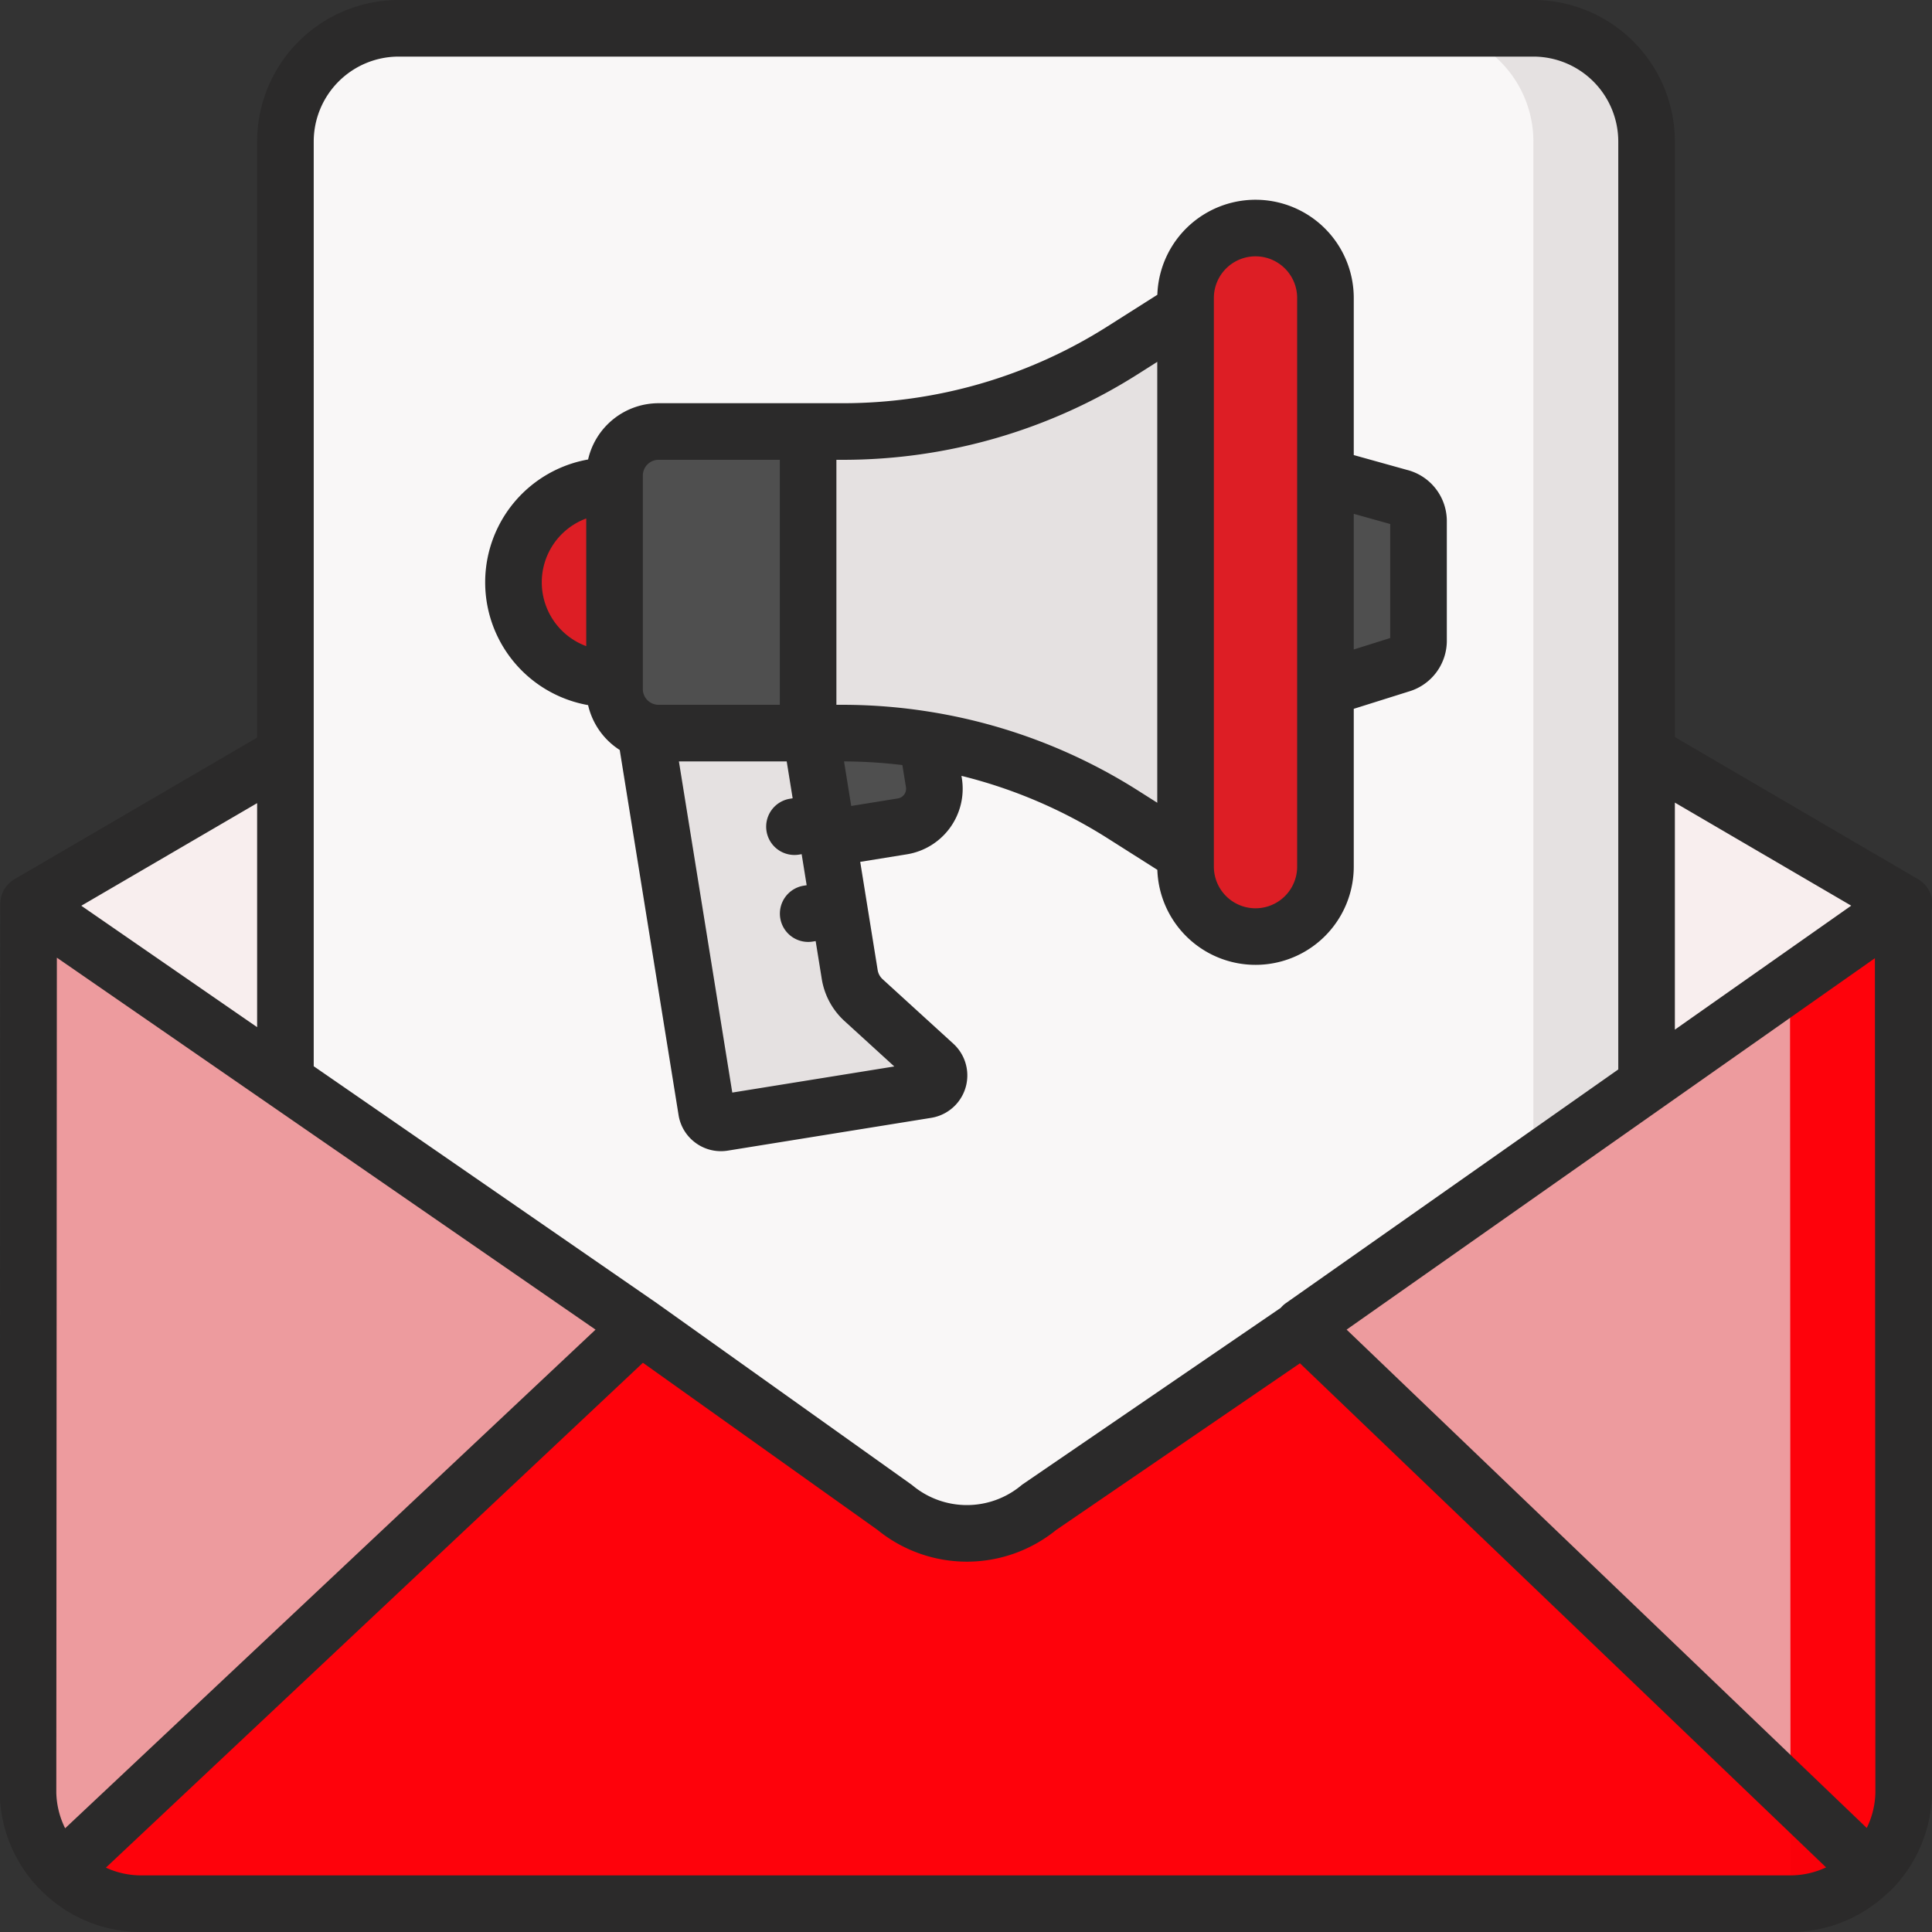 <svg xmlns="http://www.w3.org/2000/svg" viewBox="0 0 512 512" id="EmailMarketing"><rect x="0" y="0" width="512" height="512" fill="#333333" stroke="none"/><path fill="#f8eeee" d="M7.577 239.5 256.248 94.364 504.577 239.5l-248.5 196.021L7.577 239.5z" class="colorefedef svgShape"></path><rect width="360.726" height="497" x="75.637" y="7.5" fill="#f9f7f7" rx="30" class="colorf9f7f8 svgShape"></rect><path fill="#e5e1e1" d="M406.363 7.5h-30a30 30 0 0 1 30 30v437a30 30 0 0 1-30 30h30a30 30 0 0 0 30-30v-437a30 30 0 0 0-30-30Z" class="colore5e1e5 svgShape"></path><path fill="#4f4f4f" d="m239.118 219.004-20.46 3.297-6.316-32.917 31.013-7.633 4.136 25.664a10.11 10.11 0 0 1-8.373 11.59Z" class="color7a6d79 svgShape"></path><path fill="#e5e1e1" d="m245.582 288.837-53.894 8.686a3.888 3.888 0 0 1-4.457-3.22L169.826 186.3l42.654-6.874 12.705 78.84a11.665 11.665 0 0 0 3.656 6.763l18.742 17.096a3.888 3.888 0 0 1-2.001 6.711Z" class="colore5e1e5 svgShape"></path><path fill="#4f4f4f" d="M174.524 114.354h39.631v79.925h-39.63a11.665 11.665 0 0 1-11.666-11.665V126.02a11.665 11.665 0 0 1 11.665-11.665Z" class="color7a6d79 svgShape"></path><path fill="#e5e1e1" d="m314.188 226.379-16.617-10.54a138.584 138.584 0 0 0-74.233-21.56h-9.183v-79.925h9.183a138.584 138.584 0 0 0 74.233-21.558l16.617-10.54Z" class="colore5e1e5 svgShape"></path><path fill="#dd1e25" d="M351.26 229.668V78.966a18.537 18.537 0 0 0-18.536-18.539 18.537 18.537 0 0 0-18.536 18.539v150.702a18.537 18.537 0 0 0 18.536 18.539 18.537 18.537 0 0 0 18.536-18.539Z" class="colorfd4755 svgShape"></path><path fill="#4f4f4f" d="m371.05 176.118-19.79 6.223v-56.048l19.535 5.445a6.603 6.603 0 0 1 5.128 6.15v32.155a6.561 6.561 0 0 1-4.873 6.075Z" class="color7a6d79 svgShape"></path><path fill="#dd1e25" d="M161.642 128.751h1.217v51.131h-1.217a25.566 25.566 0 0 1-25.565-25.565 25.566 25.566 0 0 1 25.565-25.566Z" class="colorfd4755 svgShape"></path><path fill="#fe020b" d="M495.75 495.6a29.906 29.906 0 0 1-21.33 8.9h-437a29.873 29.873 0 0 1-21.16-8.75l153.46-144.284 67.39 48.014a29.995 29.995 0 0 0 38.27-.02l70.03-47.884Z" class="colorfed402 svgShape"></path><path fill="#ed9b9e" d="M16.253 495.754 169.725 351.47 7.577 239.5l-.154 235.606a29.913 29.913 0 0 0 8.83 20.648zm479.432 0L345.095 351.47 504.362 239.5l.138 235.606a29.9 29.9 0 0 1-8.815 20.648z" class="colorfedf30 svgShape"></path><path fill="#fe020b" d="m504.362 239.5-29.988 21.082.126 214.524c-.002.113-.011.224-.015.336l21.2 20.312a29.9 29.9 0 0 0 8.815-20.648Z" class="colorfed402 svgShape"></path><path fill="#fa0009" d="m474.478 475.222.014 29.276a29.904 29.904 0 0 0 21.258-8.898Z" class="colorfac600 svgShape"></path><path d="M184.401 302.916a11.3 11.3 0 0 0 6.644 2.158 11.568 11.568 0 0 0 1.837-.147l53.892-8.686a11.387 11.387 0 0 0 5.863-19.656l-18.743-17.096a4.184 4.184 0 0 1-1.304-2.415l-4.622-28.675 12.335-1.993a17.601 17.601 0 0 0 14.591-20.194l-.097-.6a130.957 130.957 0 0 1 38.757 16.56l13.156 8.345a26.032 26.032 0 0 0 52.05-.849v-41.823l14.54-4.573a14.031 14.031 0 0 0 10.123-13.23V137.89a13.995 13.995 0 0 0-10.614-13.376l-14.049-3.915V78.966a26.032 26.032 0 0 0-52.05-.849l-13.156 8.345a130.887 130.887 0 0 1-70.216 20.393h-48.814a19.187 19.187 0 0 0-18.674 14.915 33.057 33.057 0 0 0 0 65.094 19.227 19.227 0 0 0 8.386 11.89l15.59 96.742a11.313 11.313 0 0 0 4.575 7.42Zm174.36-166.743 9.662 2.697v30.212l-9.663 3.038Zm-37.073-57.207a11.036 11.036 0 1 1 22.072 0v150.702a11.036 11.036 0 1 1-22.072 0Zm-166.329 92.267a18.034 18.034 0 0 1 0-33.832Zm84.265 39.322a2.588 2.588 0 0 1-1.7 1.041l-12.342 1.994-1.903-11.805a131.39 131.39 0 0 1 15.46.966l.947 5.853a2.608 2.608 0 0 1-.462 1.951Zm-17.969-88.7h1.683a145.86 145.86 0 0 0 78.25-22.726l5.1-3.235V212.74l-5.1-3.235a145.84 145.84 0 0 0-54.685-20.796c-.091-.015-.182-.032-.274-.044a146.313 146.313 0 0 0-23.291-1.886h-1.683Zm-11.594 89.703-.7.113a7.5 7.5 0 1 0 2.386 14.809l.7-.113 1.326 8.224-.7.113a7.5 7.5 0 1 0 2.386 14.808l.7-.113 1.622 10.061a19.233 19.233 0 0 0 6.006 11.111l13.212 12.052-42.938 6.92-14.144-87.764h28.568Zm-39.702-28.944V126.02a4.17 4.17 0 0 1 4.165-4.165h32.131v64.925h-32.131a4.17 4.17 0 0 1-4.165-4.165Zm338.005 50.41-64.504-37.698V37.5A37.542 37.542 0 0 0 406.36 0H105.64a37.542 37.542 0 0 0-37.5 37.5v157.973L3.8 233.023c-.152.088-.294.188-.437.285-.06.04-.124.077-.183.12a7.45 7.45 0 0 0-.688.566c-.064.059-.123.122-.185.183q-.241.239-.458.496c-.058.07-.117.137-.173.208a7.485 7.485 0 0 0-.5.713c-.02.033-.036.068-.056.1a7.536 7.536 0 0 0-.358.694 7.553 7.553 0 0 0-.33.873c-.03.095-.064.188-.09.284a7.545 7.545 0 0 0-.173.824c-.015.097-.023.196-.034.294q-.037.324-.045.65c-.002.062-.013.12-.013.182l-.154 235.606.001.154a37.313 37.313 0 0 0 11.037 25.813c.072.072.15.134.224.202A37.232 37.232 0 0 0 37.42 512h437a37.208 37.208 0 0 0 25.739-10.237 7.55 7.55 0 0 0 .819-.695 37.3 37.3 0 0 0 11.02-25.813c.002-.052.002-.103.002-.154l-.137-233.819a7.5 7.5 0 0 0-3.499-8.257ZM443.86 212.7l46.733 27.312-46.733 32.855ZM83.14 37.5a22.525 22.525 0 0 1 22.5-22.5h300.72a22.525 22.525 0 0 1 22.5 22.5v245.913l-88.079 61.922a7.482 7.482 0 0 0-1.375 1.26l-68.26 46.674q-.285.196-.552.417a22.514 22.514 0 0 1-28.701.017q-.21-.173-.431-.33l-67.39-48.016-.059-.037-.026-.021-90.847-62.734Zm-15 175.34v59.367l-46.593-32.175ZM14.923 475.029l.145-221.24 142.755 98.578L17.262 484.512a22.382 22.382 0 0 1-2.34-9.484ZM474.42 497h-437a22.356 22.356 0 0 1-9.354-2.058l142.316-133.796 62.167 44.293a37.529 37.529 0 0 0 47.335.027l64.615-44.18L483.93 494.878A22.41 22.41 0 0 1 474.42 497Zm20.29-12.567-137.843-132.07 83.673-58.826.042-.03 56.288-39.572.13 221.091a22.436 22.436 0 0 1-2.29 9.407Z" fill="#2b2a2a" class="color000000 svgShape"></path></svg>
